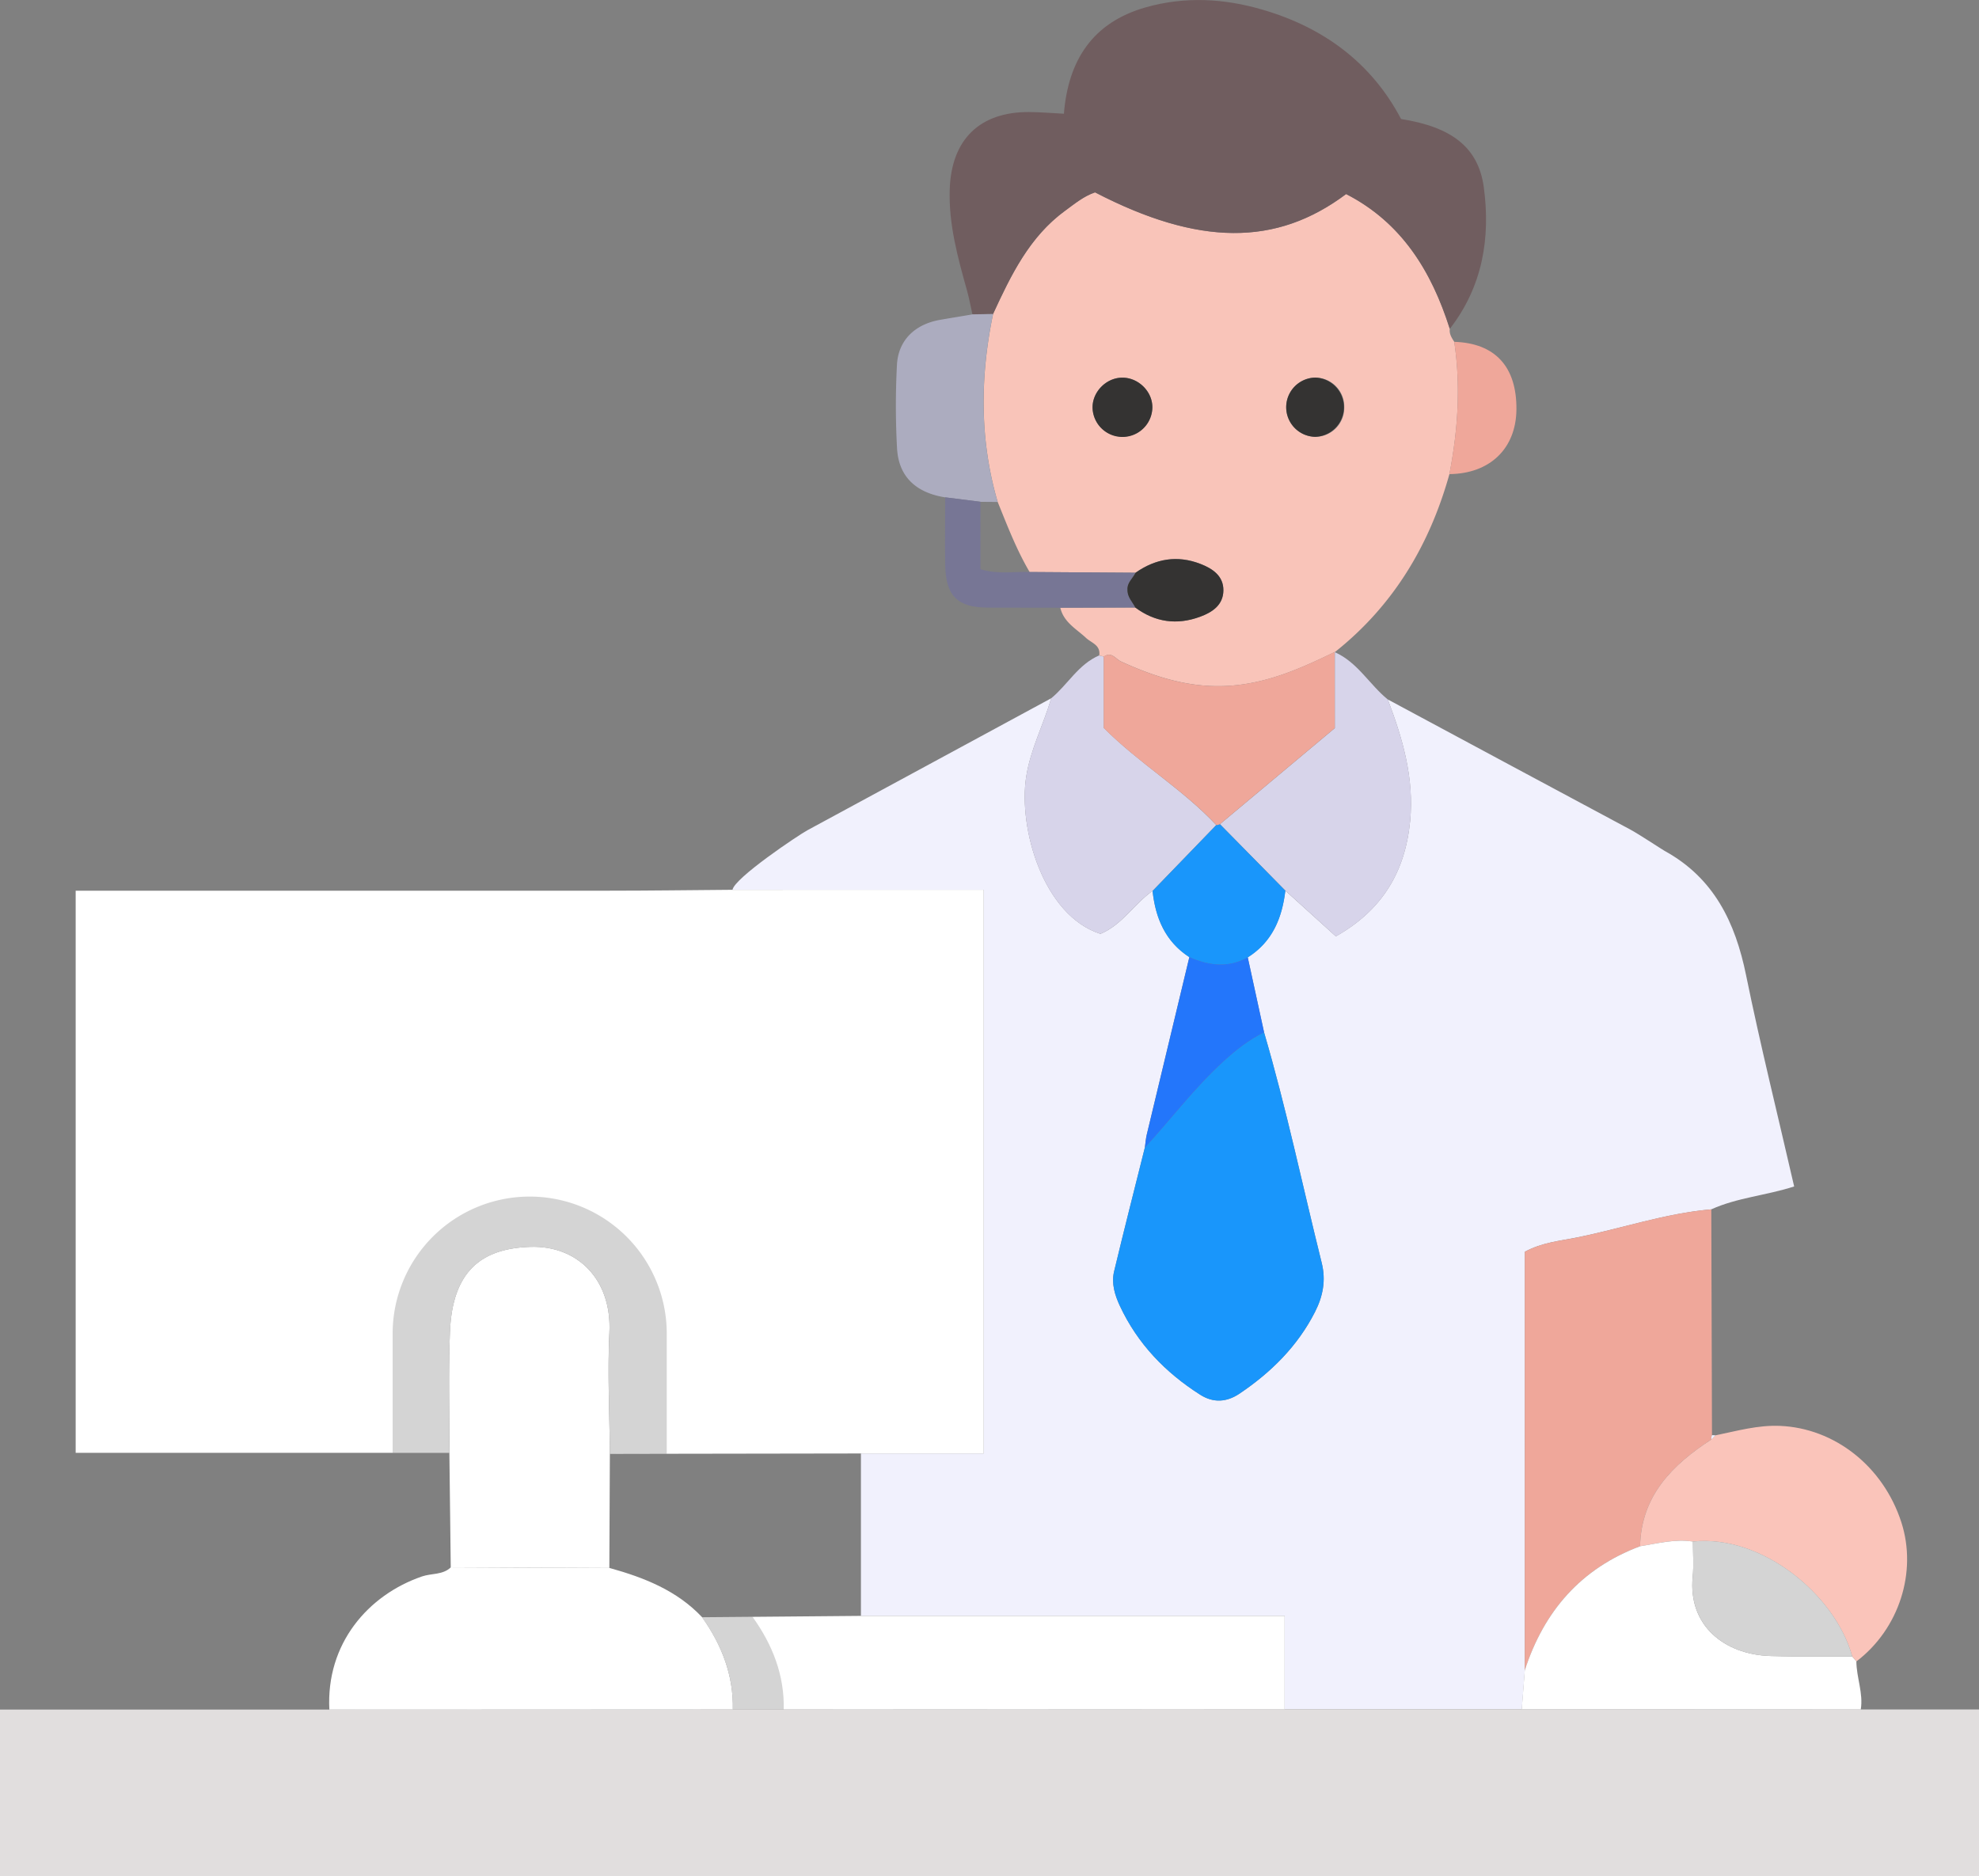 <?xml version="1.0" encoding="UTF-8"?> <svg xmlns="http://www.w3.org/2000/svg" viewBox="0 0 1046.11 991.89"><rect x="0" y="0" width="1046.11" height="991.89" fill="#808080" stroke="none"/> <defs> <style>.cls-1{fill:#f1f1fd;}.cls-2{fill:#fff;}.cls-3{fill:#e1dede;}.cls-4{fill:#efa79a;}.cls-5{fill:#fac4ba;}.cls-6{fill:#1996fb;}.cls-7{fill:#d7d4ea;}.cls-8{fill:#2376fb;}.cls-9{fill:#f9c4b9;}.cls-10{fill:#705d5f;}.cls-11{fill:#acacbf;}.cls-12{fill:#777695;}.cls-13{opacity:0.17;}.cls-14{fill:#343332;}</style> </defs> <g id="Layer_2" data-name="Layer 2"> <g id="Layer_2-2" data-name="Layer 2"> <path class="cls-1" d="M387.21,470.35H520v298H455.09q0,42.93,0,85.85h224v49.33l125.35,0q.81-10.26,1.6-20.51V661.7c9.14-4.87,18.19-5.69,26.86-7.41,24-4.75,47.21-12.88,71.71-15,13.74-6.22,29-7.31,43.79-12.09-8.72-38-17.86-74.67-25.42-111.71-5.71-27.95-17-51.36-43-65.65-1.56-.86-13.48-8.79-18.21-11.32q-64.12-34.33-128.19-68.78c7.85,20.68,14,41.52,11.83,64.23-2.63,27-14.84,47.26-39.28,61l-26.7-24.16c-1.73,14.51-6.88,27.08-19.88,35.23q4.3,19.81,8.62,39.63C680,586,688.56,627,698.67,667.61c2.32,9.32.61,17.73-3.54,25.89-9.23,18.15-23.23,32-39.94,43.23-6.77,4.56-13.78,5-20.8.54-18.45-11.74-33.11-27-42.43-46.95-2.65-5.68-4.54-11.89-3.06-18.14,5.22-21.89,10.81-43.69,16.27-65.52.33-2.28.49-4.6,1-6.84q11.22-46.94,22.52-93.86c-12.68-8.22-17.89-20.59-19.44-35-9.74,6.9-16.07,17.93-27.55,22.71-30.37-9.77-43.42-55.95-39.27-82.89,2.27-14.73,9.17-27.68,13.26-41.66Q491.3,404,426.85,438.87C421.94,441.52,388.29,464.11,387.21,470.35Z"></path> <path class="cls-2" d="M520,470.35v298H455.1q-51.32.09-102.65.16c-10,0-20,.06-30.06.06-.16-21.37-1.31-42.81-.25-64.12,1.37-28-16.75-46.06-41.66-45.35-26.28.79-41.31,13.13-42.62,44.75-.91,21.38-.25,42.78-.31,64.16H40V470.85H55q133.35,0,266.71,0c21.81,0,43.66-.31,65.47-.47Z"></path> <path class="cls-3" d="M804.43,903.52l-125.35,0-291.7.1-213.32.1H0v88.14H1046.11V903.68H983.65Z"></path> <path class="cls-4" d="M904.6,639.32c-24.5,2.09-47.75,10.22-71.71,15-8.67,1.72-17.72,2.54-26.86,7.41V883c10.11-31.33,29.69-53.87,60.91-65.59.65-26.8,17.08-43,37.73-56.48a4.37,4.37,0,0,1,.3-2.26Q904.79,699,904.6,639.32Z"></path> <path class="cls-2" d="M387.39,903.65,201,903.74h-26.9c-1.81-34.87,20.5-60.59,48.93-70.37,5.07-1.75,11-.72,15.29-4.84,8.93,0,17.84.09,26.78.12q28.54.09,57.06.22c18.25,5.06,35.59,11.84,49,26.06C381.48,869.49,387.76,885.46,387.39,903.65Z"></path> <path class="cls-2" d="M238.27,828.51l83.83.38q.13-30.15.28-60.29c-.16-21.38-1.3-42.81-.25-64.13,1.38-28-16.76-46.08-41.64-45.34-26.29.77-41.31,13.11-42.64,44.76-.89,21.35-.25,42.76-.3,64.15Z"></path> <path class="cls-5" d="M904.67,760.93c-20.65,13.43-37.08,29.68-37.73,56.48,9.26-1.52,18.43-4,27.95-2.49,36.44-3.84,75.28,28.12,84.22,60.77l2.21,2.58c22.52-17.09,32.25-47.25,23.74-73.56C995.44,775,969.68,755,941,753.77c-11.92-.51-22.92,2.71-34.23,5Z"></path> <path class="cls-2" d="M894.89,814.92c-9.52-1.48-18.69,1-27.95,2.49C835.72,829.13,816.14,851.67,806,883q-.79,10.26-1.6,20.52l179.22.16c1.39-8.67-2.29-16.88-2.33-25.41l-2.21-2.58c-14.42-.07-28.86.2-43.27-.27-24.45-.79-43.53-16.24-41.05-41.8C895.39,827.44,894.89,821.15,894.89,814.92Z"></path> <path class="cls-1" d="M904.67,760.93l2.13-2.16c-.61-.06-1.22-.09-1.84-.1A4.48,4.48,0,0,0,904.67,760.93Z"></path> <path class="cls-2" d="M679.07,854.21v49.35l-264.78.09h-26.9c.37-18.19-5.91-34.16-16.32-48.72,8.88-.09,17.79-.15,26.66-.22q28.68-.27,57.37-.5Z"></path> <path class="cls-6" d="M605.17,606.66c-5.46,21.83-11,43.63-16.27,65.52-1.48,6.25.41,12.46,3.06,18.14,9.32,20,24,35.21,42.43,46.95,7,4.47,14,4,20.8-.54,16.71-11.26,30.71-25.08,39.94-43.23,4.15-8.16,5.86-16.57,3.54-25.89C688.56,627,680,586,668.19,545.72c-8.08,3.95-15,9.4-21.63,15.5C631.37,575.14,619,591.58,605.17,606.66Z"></path> <path class="cls-7" d="M581,346.49c-11,4.71-16.59,15.44-25.33,22.65-4.09,14-11,26.92-13.26,41.65-4.15,26.94,8.9,73.12,39.27,82.89,11.48-4.78,17.81-15.81,27.55-22.71q16.85-17.42,33.68-34.82C625,417,602,403.46,583.49,384.82v-37.7Z"></path> <path class="cls-7" d="M733.6,369.77c-9.73-7.91-16-19.71-28-25l0-.1v40.24l-60.7,50.78,34.64,35.19L706.15,495c24.44-13.76,36.65-34,39.28-61C747.64,411.29,741.45,390.45,733.6,369.77Z"></path> <path class="cls-6" d="M679.45,470.86l-34.64-35.19a4.27,4.27,0,0,1-1.85.48L609.27,471c1.55,14.4,6.76,26.77,19.44,35,10.27,4.5,20.55,5.86,30.86.13C672.57,497.94,677.72,485.37,679.45,470.86Z"></path> <path class="cls-8" d="M659.57,506.09c-10.31,5.73-20.59,4.37-30.86-.13q-11.26,46.94-22.52,93.86c-.53,2.24-.69,4.56-1,6.84,13.86-15.08,26.2-31.52,41.39-45.44,6.65-6.1,13.55-11.55,21.63-15.5Q663.89,525.91,659.57,506.09Z"></path> <path class="cls-9" d="M574.09,337.23c-5.14-4.8-11.85-8.28-13.61-16l39.64-.1c10.53,7.8,22,9.37,34.23,4.88,6.49-2.38,12.24-6.19,12.34-13.88S641,300.59,634.56,298.1c-12.2-4.73-23.67-2.8-34.3,4.66l-56-.38c-6.93-11.77-11.78-24.47-16.89-37.07-9.58-32.9-9.31-66-2.42-99.35,9.47-20.52,19.22-40.84,38.23-54.69,5-3.65,9.81-7.64,15.69-9.6,54.76,28.37,95.76,28.6,132.7.89,29.27,15,45.13,40.7,54.8,71.26-.37,2.69,1,4.78,2.36,6.88,3.53,23.47,1.91,46.75-2.56,69.93-10.51,37.61-29.69,69.63-60.59,94.12l0-.1c-15.67,7.57-31.15,14.67-49,17.18-23.2,3.27-43.67-2.84-64-12.15-2.9-1.32-5-5.47-9.06-2.56l-2.45-.63C581.87,341,577,339.92,574.09,337.23Zm19.18-106.39a15.8,15.8,0,0,0,15.87-15.19c.24-8.65-7.52-16.28-16.29-16-8.3.25-15.42,7.63-15.32,15.86A15.8,15.8,0,0,0,593.27,230.84Zm117.31-15.53a15.33,15.33,0,0,0-15.38-15.7,15.66,15.66,0,0,0-.08,31.31A15.31,15.31,0,0,0,710.58,215.31Z"></path> <path class="cls-10" d="M524.93,166c9.47-20.52,19.22-40.84,38.23-54.69,5-3.65,9.81-7.64,15.69-9.6,54.76,28.37,95.76,28.6,132.7.89,29.27,15,45.13,40.7,54.8,71.26,17.28-22.21,21.63-47.94,18-74.81-2.84-21.2-17.06-31.94-43.73-36.14-15.58-29.63-40.94-48.38-73.2-57.78C647.08-.86,626.26-2,605.5,3.92c-27.89,8-40.8,27.81-43.12,56.2-6.45-.32-12.48-.87-18.5-.89-26-.1-41,14.51-41.85,40.89-.61,18.46,4.26,36,9.17,53.59,1.14,4.09,1.89,8.29,2.82,12.44Z"></path> <path class="cls-11" d="M524.93,166l-10.91.19c-5.72,1-11.43,1.9-17.14,2.9-13.33,2.33-22.14,10.89-22.75,23.92a411,411,0,0,0,.07,44.26c.95,15.34,10.68,23.33,25.45,25.66l18.62,2.35,9.08.08C517.77,232.41,518,199.27,524.93,166Z"></path> <path class="cls-12" d="M518.27,265.24l-18.62-2.35c0,12-.23,23.95,0,35.92.31,16.28,6.53,22.32,22.59,22.4,12.75.07,25.49,0,38.24.06l39.64-.1c-1.48-3-4.32-5.47-4.16-9.6-.22-3.48,2.78-5.8,4.3-8.81l-56-.38c-8.27-.31-16.68,1.35-26-1.47Z"></path> <path class="cls-4" d="M768.71,180.7c3.53,23.47,1.91,46.75-2.56,69.93,21.42-.21,35.23-13.49,35.44-34.11C801.82,193.88,790.35,181.38,768.71,180.7Z"></path> <path class="cls-2" d="M894.89,814.92c0,6.23.5,12.52-.1,18.7-2.48,25.56,16.6,41,41.05,41.8,14.41.47,28.85.2,43.27.27C970.17,843,931.33,811.08,894.89,814.92Z"></path> <path class="cls-13" d="M894.89,814.92c0,6.23.5,12.52-.1,18.7-2.48,25.56,16.6,41,41.05,41.8,14.41.47,28.85.2,43.27.27C970.17,843,931.33,811.08,894.89,814.92Z"></path> <path class="cls-4" d="M705.51,344.65c-15.67,7.57-31.15,14.67-49,17.18-23.2,3.27-43.67-2.84-64-12.15-2.9-1.32-5-5.47-9.06-2.56v37.7C602,403.46,625,417,643,436.15a4.28,4.28,0,0,0,1.86-.48l60.7-50.78Z"></path> <path class="cls-14" d="M600.26,302.76c-1.52,3-4.52,5.33-4.3,8.81-.16,4.13,2.68,6.56,4.16,9.6,10.53,7.8,22,9.37,34.23,4.88,6.49-2.38,12.24-6.19,12.34-13.88S641,300.59,634.56,298.1C622.36,293.37,610.89,295.3,600.26,302.76Z"></path> <path class="cls-14" d="M577.53,215.5a15.81,15.81,0,0,0,31.61.15c.24-8.65-7.52-16.28-16.29-16C584.55,199.89,577.43,207.27,577.53,215.5Z"></path> <path class="cls-14" d="M695.12,230.92a15.66,15.66,0,0,0,.08-31.31,15.66,15.66,0,0,0-.08,31.31Z"></path> <path class="cls-13" d="M352.45,705v63.5c-10,0-20,.06-30.06.06-.16-21.37-1.31-42.81-.25-64.12,1.37-28-16.75-46.06-41.66-45.35-26.28.79-41.31,13.13-42.62,44.75-.91,21.38-.25,42.78-.31,64.16h-30V705a72.45,72.45,0,0,1,144.9,0Z"></path> <path class="cls-13" d="M414.29,903.65h-26.9c.37-18.19-5.91-34.16-16.32-48.72,8.88-.09,17.79-.15,26.66-.22l.22.22C408.35,869.49,414.67,885.46,414.29,903.65Z"></path> </g> </g> </svg> 